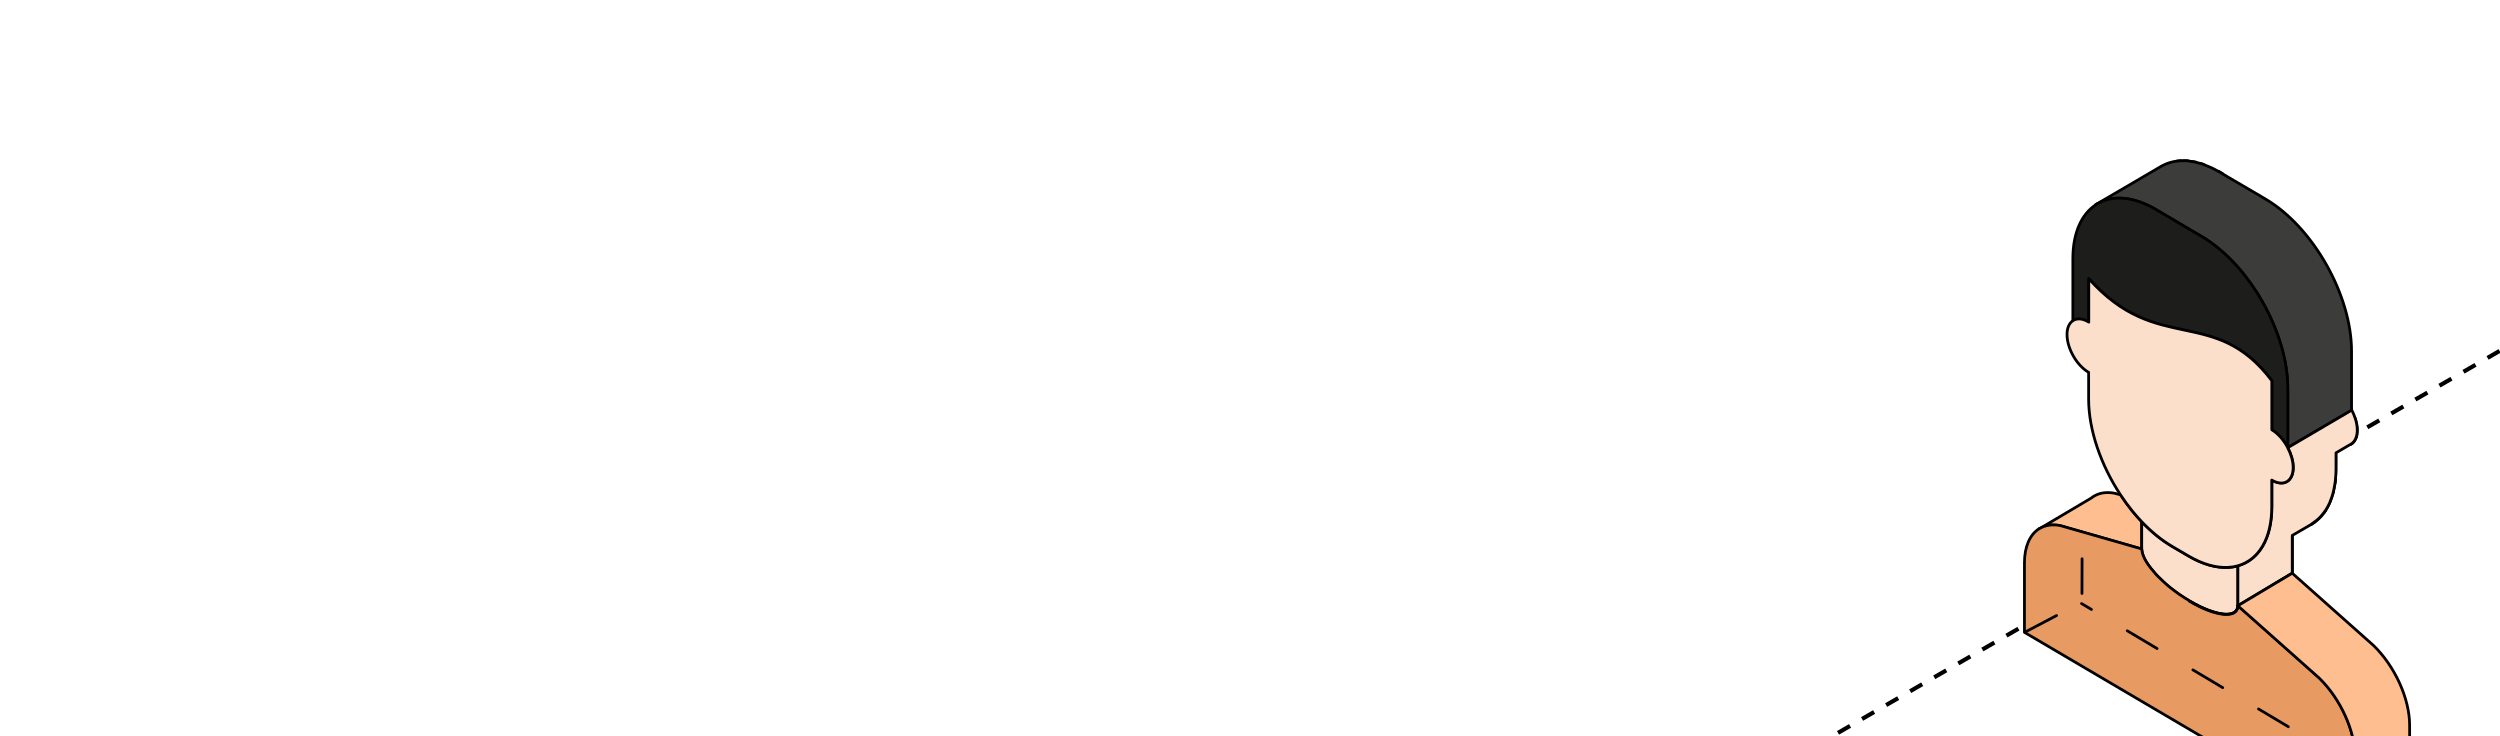 <?xml version="1.0" encoding="UTF-8"?> <svg xmlns="http://www.w3.org/2000/svg" width="360" height="106" viewBox="0 0 360 106" fill="none"><g clip-path="url(#clip0_5171_1136)"><path d="M789.5 -197.443L-870 760.557" stroke="black" stroke-width="0.6" stroke-linejoin="round" stroke-dasharray="2 2"></path><path d="M310.429 82.705C310.388 82.653 310.336 82.6 310.295 82.547C310.461 82.737 310.648 82.927 310.834 83.118C310.689 82.98 310.564 82.843 310.429 82.705Z" fill="#C6C6C6" stroke="black" stroke-width="0.4" stroke-miterlimit="10" stroke-linecap="round" stroke-linejoin="round"></path><path d="M293.635 76.151L293.666 76.13C293.666 76.13 293.645 76.141 293.635 76.151Z" fill="#C6C6C6" stroke="black" stroke-width="0.4" stroke-miterlimit="10" stroke-linecap="round" stroke-linejoin="round"></path><path d="M314.123 23.143C313.874 23.143 313.635 23.174 313.397 23.217C313.635 23.185 313.874 23.153 314.123 23.143Z" fill="#C6C6C6" stroke="black" stroke-width="0.4" stroke-miterlimit="10" stroke-linecap="round" stroke-linejoin="round" stroke-dasharray="15.91 19.09 15.91 19.09"></path><path d="M317.328 23.681C317.141 23.617 316.955 23.575 316.778 23.512C316.965 23.565 317.141 23.607 317.328 23.681Z" fill="#C6C6C6" stroke="black" stroke-width="0.4" stroke-miterlimit="10" stroke-linecap="round" stroke-linejoin="round" stroke-dasharray="15.91 19.09 15.91 19.09"></path><path d="M316.209 23.354C315.991 23.301 315.784 23.28 315.576 23.248C315.784 23.28 315.991 23.311 316.209 23.354Z" fill="#C6C6C6" stroke="black" stroke-width="0.4" stroke-miterlimit="10" stroke-linecap="round" stroke-linejoin="round" stroke-dasharray="15.91 19.09 15.91 19.09"></path><path d="M311.466 83.731C311.279 83.562 311.103 83.393 310.937 83.213C311.113 83.382 311.29 83.562 311.477 83.731H311.466Z" fill="#C6C6C6" stroke="black" stroke-width="0.4" stroke-miterlimit="10" stroke-linecap="round" stroke-linejoin="round"></path><path d="M315.141 23.174C314.902 23.153 314.674 23.143 314.446 23.143C314.674 23.143 314.902 23.143 315.141 23.174Z" fill="#C6C6C6" stroke="black" stroke-width="0.4" stroke-miterlimit="10" stroke-linecap="round" stroke-linejoin="round" stroke-dasharray="15.91 19.09 15.91 19.09"></path><path d="M319.455 24.665C319.538 24.718 319.621 24.75 319.704 24.802L320.098 25.035L319.714 24.802C319.631 24.75 319.548 24.718 319.465 24.665H319.455Z" fill="#C6C6C6" stroke="black" stroke-width="0.4" stroke-miterlimit="10" stroke-linecap="round" stroke-linejoin="round"></path><path d="M338.543 63.972H338.553C338.823 63.803 339.041 63.549 339.196 63.211C339.207 63.179 339.217 63.137 339.227 63.094C339.279 62.946 339.342 62.809 339.373 62.64C339.414 62.428 339.435 62.196 339.435 61.953C339.435 61.392 339.31 60.8 339.124 60.219C339.321 60.811 339.445 61.403 339.445 61.963C339.445 62.989 339.082 63.697 338.491 64.014L338.532 63.993L338.543 63.972Z" fill="#C6C6C6" stroke="black" stroke-width="0.4" stroke-miterlimit="10" stroke-linecap="round" stroke-linejoin="round"></path><path d="M308.408 75.115V79.069L296.696 75.707C295.545 75.475 294.538 75.633 293.719 76.12L301.136 71.721C301.841 71.161 302.723 70.886 303.74 70.939H303.76C304.009 70.95 304.269 70.981 304.539 71.034L305.368 71.267C305.887 72.06 306.447 72.832 307.038 73.561C307.484 74.111 307.941 74.629 308.418 75.136L308.408 75.115Z" fill="#FFBE90" stroke="black" stroke-width="0.4" stroke-miterlimit="10" stroke-linecap="round" stroke-linejoin="round"></path><path d="M313.408 85.317C313.356 85.274 313.304 85.232 313.253 85.2C313.335 85.264 313.418 85.327 313.512 85.391C313.481 85.369 313.449 85.348 313.408 85.317Z" fill="#C6C6C6" stroke="black" stroke-width="0.4" stroke-miterlimit="10" stroke-linecap="round" stroke-linejoin="round"></path><path d="M332.94 75.432C333.085 75.347 333.22 75.242 333.355 75.136C333.511 75.02 333.666 74.893 333.822 74.755C333.946 74.639 334.071 74.523 334.185 74.396C334.341 74.227 334.486 74.036 334.631 73.846C334.714 73.73 334.818 73.614 334.89 73.487C335.098 73.17 335.284 72.821 335.451 72.451C335.502 72.324 335.544 72.197 335.596 72.059C335.71 71.774 335.813 71.478 335.896 71.171C335.938 71.013 335.98 70.844 336.021 70.685C336.094 70.368 336.156 70.03 336.208 69.681C336.228 69.522 336.26 69.364 336.27 69.205C336.322 68.687 336.363 68.148 336.363 67.587V65.251V67.598C336.363 71.499 335.015 74.237 332.836 75.516C332.836 75.516 332.898 75.464 332.93 75.443L332.94 75.432Z" fill="#C6C6C6" stroke="black" stroke-width="0.4" stroke-miterlimit="10" stroke-linecap="round" stroke-linejoin="round"></path><path d="M313.936 85.687C313.936 85.687 313.905 85.666 313.884 85.655C313.915 85.676 313.946 85.698 313.967 85.719C313.957 85.719 313.946 85.708 313.925 85.698L313.936 85.687Z" fill="#C6C6C6" stroke="black" stroke-width="0.4" stroke-miterlimit="10" stroke-linecap="round" stroke-linejoin="round"></path><path d="M301.768 29.475L301.934 29.38C301.871 29.412 301.82 29.465 301.768 29.496V29.475Z" fill="#633E1D" stroke="black" stroke-width="0.4" stroke-miterlimit="10" stroke-linecap="round" stroke-linejoin="round"></path><path d="M329.434 64.469V55.958C329.434 47.892 323.874 38.081 317.017 34.053L310.481 30.205C307.193 28.27 304.216 28.08 302.037 29.317L311.125 23.999C311.125 23.999 311.176 23.967 311.197 23.957C311.218 23.946 311.249 23.925 311.27 23.914L311.446 23.819C311.446 23.819 311.508 23.809 311.529 23.788C311.757 23.671 311.996 23.566 312.245 23.481C312.297 23.46 312.359 23.449 312.411 23.428C312.65 23.354 312.888 23.291 313.137 23.248C313.21 23.238 313.293 23.227 313.376 23.217C313.614 23.185 313.853 23.153 314.102 23.143C314.205 23.143 314.32 23.143 314.423 23.143C314.651 23.143 314.88 23.143 315.118 23.174C315.264 23.185 315.409 23.217 315.554 23.248C315.762 23.28 315.969 23.312 316.187 23.354C316.374 23.396 316.56 23.46 316.758 23.513C316.944 23.566 317.12 23.608 317.307 23.682C317.546 23.766 317.784 23.872 318.033 23.978C318.178 24.041 318.324 24.094 318.479 24.168C318.791 24.316 319.112 24.496 319.434 24.675C319.517 24.728 319.6 24.76 319.683 24.813L320.067 25.046L326.218 28.651C333.075 32.689 338.625 42.5 338.625 50.567V59.077L329.413 64.479L329.434 64.469Z" fill="#3C3C3B" stroke="black" stroke-width="0.4" stroke-miterlimit="10" stroke-linecap="round" stroke-linejoin="round"></path><path d="M339.383 62.629C339.352 62.798 339.3 62.946 339.237 63.084C339.29 62.946 339.352 62.798 339.383 62.629Z" fill="#633E1D" stroke="black" stroke-width="0.4" stroke-miterlimit="10" stroke-linecap="round" stroke-linejoin="round"></path><path d="M336.021 70.686C335.98 70.855 335.938 71.013 335.897 71.172C335.938 71.013 335.98 70.844 336.021 70.686Z" fill="#633E1D" stroke="black" stroke-width="0.4" stroke-miterlimit="10" stroke-linecap="round" stroke-linejoin="round"></path><path d="M336.27 69.205C336.249 69.374 336.228 69.522 336.207 69.681C336.228 69.522 336.259 69.364 336.27 69.205Z" fill="#633E1D" stroke="black" stroke-width="0.4" stroke-miterlimit="10" stroke-linecap="round" stroke-linejoin="round"></path><path d="M333.357 75.136C333.222 75.241 333.088 75.337 332.942 75.432C333.088 75.347 333.222 75.241 333.357 75.136Z" fill="#633E1D" stroke="black" stroke-width="0.4" stroke-miterlimit="10" stroke-linecap="round" stroke-linejoin="round"></path><path d="M334.891 73.497C334.808 73.624 334.714 73.73 334.631 73.856C334.714 73.74 334.818 73.624 334.891 73.497Z" fill="#633E1D" stroke="black" stroke-width="0.4" stroke-miterlimit="10" stroke-linecap="round" stroke-linejoin="round"></path><path d="M308.407 75.115C309.766 76.553 311.25 77.779 312.805 78.689L315.129 80.052C317.214 81.278 319.175 81.807 320.876 81.712C321.353 81.691 321.82 81.606 322.256 81.49V87.22C322.256 89.112 319.154 88.838 315.326 86.586C315.326 86.586 315.316 86.586 315.306 86.575C314.849 86.3 314.403 86.015 313.967 85.719C313.936 85.698 313.905 85.677 313.884 85.655C313.75 85.571 313.625 85.476 313.5 85.381C313.418 85.317 313.335 85.254 313.241 85.19C313.127 85.106 313.003 85.021 312.889 84.926C312.64 84.746 312.401 84.546 312.162 84.344C311.924 84.154 311.696 83.943 311.478 83.731C311.291 83.562 311.115 83.382 310.938 83.213C310.907 83.182 310.876 83.16 310.845 83.129C310.658 82.939 310.482 82.748 310.306 82.558C310.306 82.558 310.285 82.537 310.285 82.526C310.108 82.325 309.942 82.124 309.777 81.924C309.714 81.85 309.673 81.786 309.611 81.712C309.175 81.131 308.832 80.581 308.635 80.073C308.532 79.809 308.469 79.566 308.438 79.333C308.428 79.249 308.407 79.164 308.407 79.08V75.126V75.115Z" fill="#FCDFCA" stroke="black" stroke-width="0.4" stroke-miterlimit="10" stroke-linecap="round" stroke-linejoin="round"></path><path d="M330.099 77.124V82.515L322.256 87.209V81.479C325.223 80.644 327.152 77.641 327.152 72.969V69.131C328.854 70.135 330.234 69.321 330.234 67.323C330.234 66.403 329.933 65.388 329.445 64.469L338.657 59.056C338.854 59.426 338.999 59.806 339.134 60.187C339.331 60.769 339.445 61.371 339.445 61.921C339.445 62.175 339.424 62.396 339.383 62.608C339.352 62.777 339.3 62.925 339.238 63.062C339.227 63.094 339.217 63.147 339.207 63.179C339.051 63.517 338.833 63.771 338.564 63.94H338.553L338.512 63.961L336.385 65.209V67.545C336.385 68.116 336.344 68.645 336.292 69.163C336.271 69.332 336.25 69.48 336.23 69.638C336.178 69.987 336.115 70.326 336.043 70.643C336.001 70.812 335.96 70.971 335.918 71.129C335.835 71.436 335.731 71.732 335.617 72.017C335.566 72.144 335.524 72.281 335.472 72.408C335.306 72.778 335.12 73.127 334.912 73.444C334.829 73.571 334.736 73.677 334.653 73.804C334.507 73.994 334.362 74.184 334.207 74.353C334.092 74.48 333.968 74.597 333.843 74.713C333.698 74.85 333.543 74.977 333.377 75.094C333.242 75.199 333.107 75.295 332.962 75.39C332.931 75.411 332.899 75.432 332.868 75.453V75.485L330.13 77.081L330.099 77.124Z" fill="#FCDFCA" stroke="black" stroke-width="0.4" stroke-miterlimit="10" stroke-linecap="round" stroke-linejoin="round"></path><path d="M310.493 30.194L317.028 34.042C323.885 38.081 329.445 47.881 329.445 55.948V64.458C328.885 63.39 328.066 62.428 327.163 61.9V54.837C318.895 43.885 310.7 51.254 300.804 40.142V46.401C300.804 46.401 300.783 46.38 300.773 46.38C299.86 45.841 299.051 45.841 298.491 46.253V37.267C298.491 33.492 299.756 30.828 301.789 29.486C301.841 29.454 301.893 29.401 301.955 29.369C301.997 29.348 302.028 29.327 302.069 29.306C304.238 28.058 307.215 28.259 310.514 30.194H310.493Z" fill="#1D1D1B" stroke="black" stroke-width="0.4" stroke-miterlimit="10" stroke-linecap="round" stroke-linejoin="round"></path><path d="M300.752 46.369C300.752 46.369 300.773 46.391 300.783 46.391V40.132C310.679 51.243 318.874 43.874 327.142 54.827V61.889C328.055 62.428 328.864 63.38 329.424 64.448C329.424 64.448 329.424 64.458 329.424 64.469C329.912 65.389 330.213 66.404 330.213 67.323C330.213 69.322 328.833 70.135 327.132 69.131V72.969C327.132 77.642 325.202 80.644 322.236 81.479C321.8 81.606 321.333 81.68 320.856 81.701C319.144 81.796 317.194 81.268 315.109 80.041L312.785 78.678C311.229 77.758 309.746 76.542 308.387 75.104C307.91 74.607 307.453 74.079 307.007 73.529C306.416 72.8 305.866 72.028 305.337 71.235C302.557 67.006 300.762 61.953 300.762 57.449V53.611C300.762 53.611 300.742 53.611 300.731 53.601C299.03 52.596 297.65 50.165 297.65 48.167C297.65 47.236 297.951 46.581 298.439 46.221C298.999 45.809 299.818 45.809 300.721 46.348L300.752 46.369Z" fill="#FCDFCA" stroke="black" stroke-width="0.4" stroke-miterlimit="10" stroke-linecap="round" stroke-linejoin="round"></path><path d="M293.647 76.151C293.647 76.151 293.668 76.141 293.678 76.13C293.688 76.13 293.709 76.109 293.719 76.098C294.539 75.612 295.545 75.464 296.696 75.686L308.408 79.048C308.408 79.132 308.429 79.217 308.439 79.302C308.47 79.534 308.533 79.777 308.637 80.041C308.834 80.549 309.176 81.109 309.612 81.68C309.664 81.754 309.715 81.818 309.778 81.891C309.944 82.082 310.099 82.293 310.286 82.494C310.286 82.494 310.296 82.515 310.307 82.526C310.348 82.579 310.39 82.632 310.442 82.684C310.576 82.822 310.711 82.96 310.846 83.097C310.877 83.129 310.908 83.15 310.939 83.181C311.105 83.35 311.282 83.52 311.468 83.699C311.687 83.911 311.925 84.112 312.153 84.313C312.392 84.514 312.63 84.714 312.879 84.894C312.993 84.989 313.107 85.074 313.232 85.158C313.284 85.201 313.336 85.243 313.388 85.275C313.419 85.296 313.45 85.317 313.491 85.349C313.616 85.444 313.751 85.539 313.875 85.624C313.896 85.634 313.906 85.645 313.927 85.655C313.937 85.655 313.948 85.666 313.969 85.676C314.404 85.972 314.84 86.258 315.307 86.533C315.307 86.533 315.317 86.533 315.327 86.543C319.145 88.795 322.247 89.07 322.257 87.178L333.668 97.316L333.979 97.591C337.071 100.604 339.166 105.245 339.166 109.083V119.084L337.216 117.942L293.481 92.21L291.52 91.058V81.056C291.52 78.688 292.319 76.954 293.657 76.119L293.647 76.151Z" fill="#E79A62" stroke="black" stroke-width="0.4" stroke-miterlimit="10" stroke-linecap="round" stroke-linejoin="round"></path><path d="M339.154 109.136C339.154 105.298 337.059 100.657 333.968 97.644L333.656 97.369L322.245 87.23C322.245 89.123 319.143 88.848 315.316 86.596C315.316 86.596 315.305 86.596 315.295 86.585C315.295 86.585 315.305 86.585 315.316 86.596C319.133 88.848 322.235 89.123 322.245 87.23L330.088 82.536V77.144V82.547L340.596 91.893L341.8 92.961C344.891 95.984 346.986 100.615 346.986 104.452V114.454L339.144 119.147V109.146L339.154 109.136Z" fill="#FFBE90"></path><path d="M322.245 87.23L333.656 97.369L333.968 97.644C337.059 100.657 339.154 105.298 339.154 109.136L339.144 109.146V119.147L346.986 114.454V104.452C346.986 100.615 344.891 95.984 341.8 92.961L340.596 91.893L330.088 82.547V77.144V82.536L322.245 87.23ZM322.245 87.23C322.245 89.123 319.143 88.848 315.316 86.596M322.245 87.23C322.235 89.123 319.133 88.848 315.316 86.596M315.316 86.596C315.316 86.596 315.305 86.596 315.295 86.585C315.295 86.585 315.305 86.585 315.316 86.596Z" stroke="black" stroke-width="0.4" stroke-miterlimit="10" stroke-linecap="round" stroke-linejoin="round"></path><path d="M291.716 90.966L299.242 87.008" stroke="black" stroke-width="0.4" stroke-miterlimit="10" stroke-linecap="round" stroke-linejoin="round" stroke-dasharray="5 6"></path><path d="M338.971 110.279L299.743 86.914" stroke="black" stroke-width="0.4" stroke-miterlimit="10" stroke-linecap="round" stroke-linejoin="round" stroke-dasharray="5 6"></path><path d="M299.803 85.46L299.83 76.649" stroke="black" stroke-width="0.4" stroke-miterlimit="10" stroke-linecap="round" stroke-linejoin="round" stroke-dasharray="5 6"></path></g><defs><clipPath id="clip0_5171_1136"><rect width="360" height="106" rx="8" fill="white"></rect></clipPath></defs></svg> 